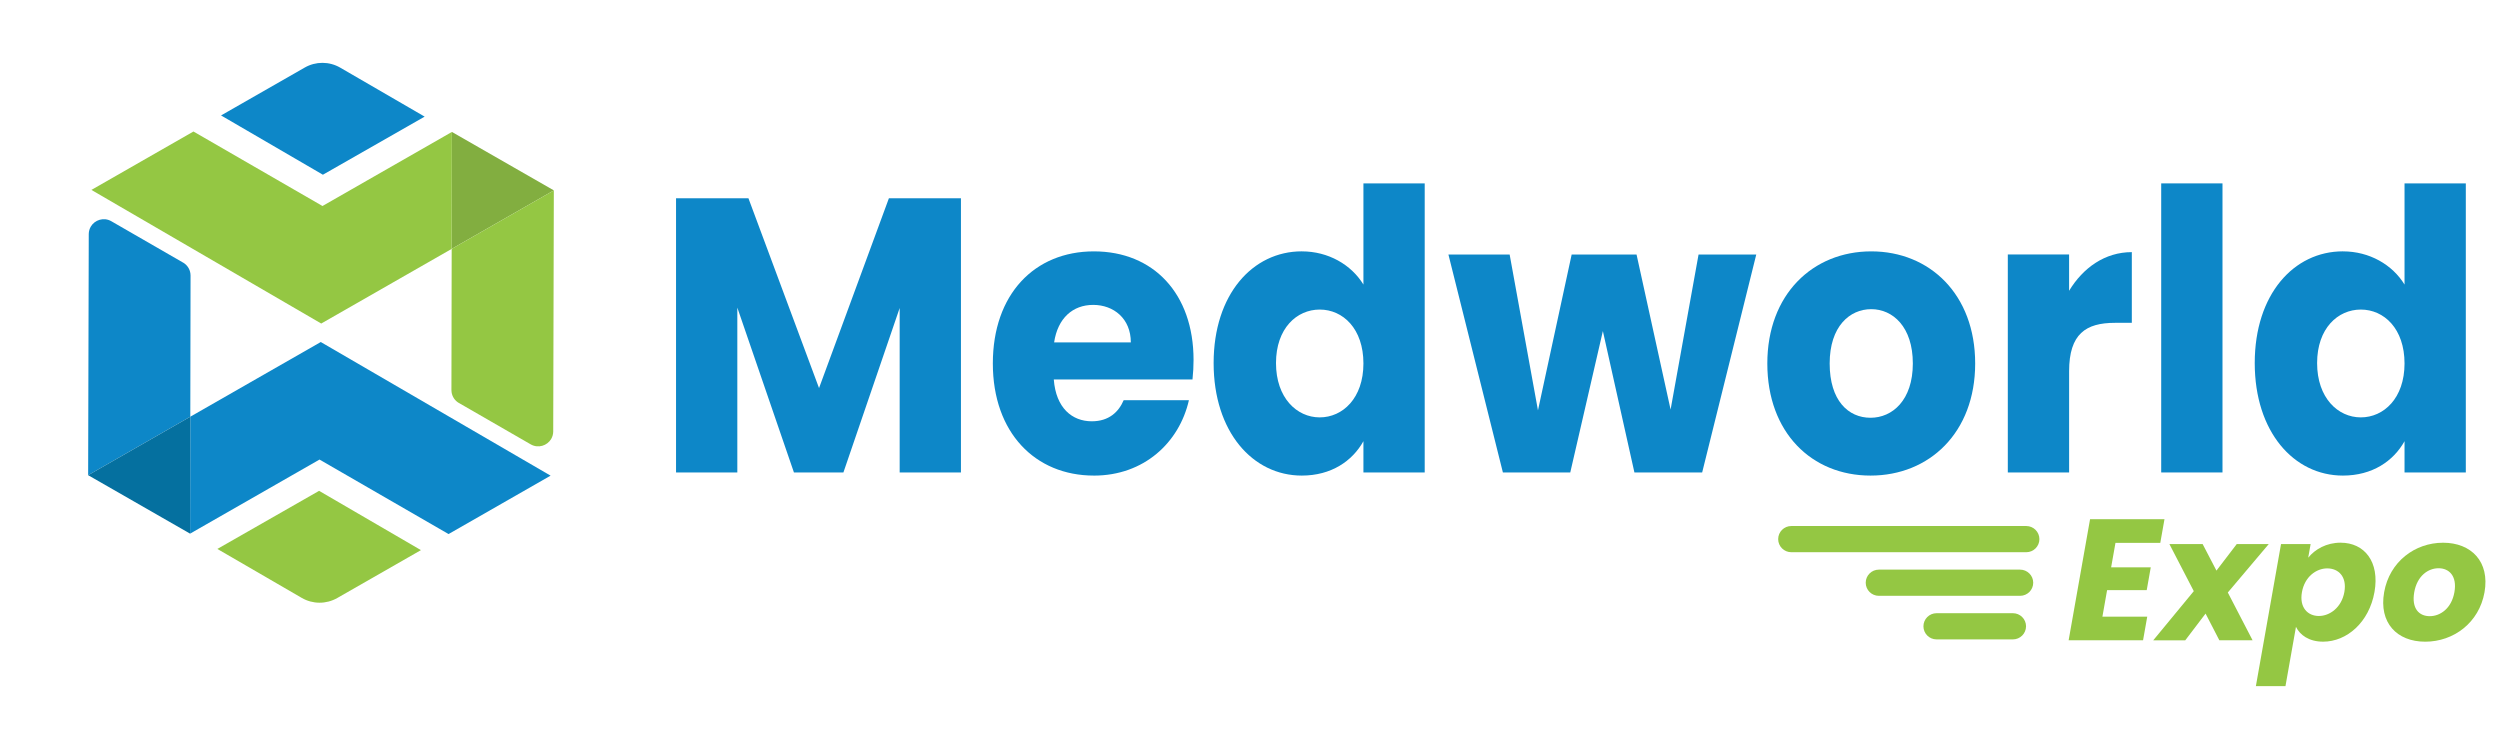 <svg width="257" height="77" viewBox="0 0 257 77" fill="none" xmlns="http://www.w3.org/2000/svg">
<g clip-path="url(#clip0_65_1339)">
<path d="M46.456 13.563L46.432 25.584L56.936 19.572L46.456 13.563Z" fill="#82AE40"/>
<path d="M69.497 20.379H76.938L84.197 39.894L91.38 20.379H98.785V48.57H92.486V31.665L86.702 48.57H81.617L75.797 31.623V48.57H69.497V20.379Z" fill="#0D87C8"/>
<path d="M112.454 48.89C106.412 48.89 102.064 44.473 102.064 37.365C102.064 30.258 106.339 25.841 112.454 25.841C118.568 25.841 122.697 30.177 122.697 37.004C122.697 37.648 122.661 38.328 122.588 39.011H108.33C108.552 41.943 110.21 43.309 112.235 43.309C114.002 43.309 114.998 42.346 115.514 41.141H122.22C121.224 45.519 117.578 48.892 112.456 48.892L112.454 48.89ZM108.364 35.197H116.249C116.249 32.748 114.482 31.343 112.381 31.343C110.28 31.343 108.734 32.709 108.364 35.197Z" fill="#0D87C8"/>
<path d="M133.824 25.84C136.55 25.84 138.909 27.206 140.16 29.253V18.852H146.46V48.568H140.16V45.355C139.018 47.404 136.845 48.89 133.824 48.89C128.778 48.89 124.761 44.392 124.761 37.324C124.761 30.255 128.778 25.838 133.824 25.838V25.84ZM135.667 31.823C133.308 31.823 131.173 33.75 131.173 37.326C131.173 40.902 133.31 42.907 135.667 42.907C138.023 42.907 140.16 40.938 140.16 37.365C140.16 33.792 138.059 31.823 135.667 31.823Z" fill="#0D87C8"/>
<path d="M148.892 26.163H155.191L158.103 42.185L161.567 26.163H168.237L171.737 42.104L174.612 26.163H180.544L174.982 48.57H168.018L164.775 34.033L161.423 48.57H154.498L148.897 26.163H148.892Z" fill="#0D87C8"/>
<path d="M192.291 48.89C186.25 48.89 181.681 44.473 181.681 37.365C181.681 30.258 186.359 25.841 192.364 25.841C198.37 25.841 203.048 30.258 203.048 37.365C203.048 44.473 198.333 48.89 192.291 48.89ZM192.291 42.946C194.538 42.946 196.639 41.138 196.639 37.365C196.639 33.592 194.575 31.782 192.364 31.782C190.154 31.782 188.09 33.548 188.09 37.365C188.09 41.182 190.006 42.946 192.289 42.946H192.291Z" fill="#0D87C8"/>
<path d="M212.703 48.568H206.403V26.16H212.703V29.894C214.139 27.526 216.388 25.919 219.151 25.919V33.187H217.42C214.436 33.187 212.705 34.311 212.705 38.165V48.565L212.703 48.568Z" fill="#0D87C8"/>
<path d="M222.172 18.852H228.472V48.568H222.172V18.852Z" fill="#0D87C8"/>
<path d="M240.85 25.84C243.576 25.84 245.935 27.206 247.186 29.253V18.852H253.486V48.568H247.186V45.355C246.044 47.404 243.871 48.89 240.85 48.89C235.804 48.89 231.787 44.392 231.787 37.324C231.787 30.255 235.804 25.838 240.85 25.838V25.84ZM242.692 31.823C240.334 31.823 238.199 33.75 238.199 37.326C238.199 40.902 240.336 42.907 242.692 42.907C245.049 42.907 247.186 40.938 247.186 37.365C247.186 33.792 245.085 31.823 242.692 31.823Z" fill="#0D87C8"/>
<path d="M22.724 11.867L33.194 17.962L43.654 11.989L34.975 6.954C33.849 6.3 32.459 6.297 31.328 6.944L22.724 11.867Z" fill="#0D87C8"/>
<path d="M32.848 47.243L46.112 54.901L56.6 48.897L32.975 35.16L19.563 42.837L19.542 54.857L32.848 47.241V47.243Z" fill="#0D87C8"/>
<path d="M19.563 42.837L19.589 28.326C19.589 28.253 19.584 28.18 19.573 28.108C19.508 27.643 19.234 27.23 18.82 26.991H18.815L11.444 22.742C10.664 22.293 9.736 22.608 9.33 23.301C9.33 23.301 9.33 23.303 9.33 23.306C9.205 23.519 9.129 23.771 9.124 24.046C9.124 24.056 9.124 24.067 9.124 24.075L9.061 48.848L19.563 42.837Z" fill="#0D87C8"/>
<path d="M19.542 54.86L19.563 42.837L9.061 48.848L19.542 54.86Z" fill="#05709F"/>
<path d="M33.15 21.177L19.886 13.519L9.397 19.523L33.022 33.26L46.435 25.584L46.456 13.563L33.15 21.179V21.177Z" fill="#94C743"/>
<path d="M46.433 25.583L46.407 40.094C46.407 40.167 46.412 40.24 46.422 40.312C46.487 40.777 46.761 41.19 47.175 41.429H47.181L54.552 45.677C55.331 46.127 56.259 45.812 56.666 45.119C56.666 45.119 56.666 45.116 56.666 45.114C56.791 44.901 56.866 44.649 56.871 44.374C56.871 44.363 56.871 44.353 56.871 44.345L56.934 19.572L46.433 25.583Z" fill="#94C743"/>
<path d="M43.273 56.553L32.803 50.458L22.344 56.431L31.023 61.466C32.149 62.12 33.538 62.123 34.67 61.476L43.273 56.553Z" fill="#94C743"/>
<path d="M222.078 55.808H217.47L217.024 58.324H221.098L220.684 60.663H216.61L216.128 63.393H220.736L220.306 65.821H212.656L214.858 53.377H222.508L222.078 55.805V55.808Z" fill="#94C743"/>
<path d="M226.733 63.076L224.645 65.823H221.354L225.521 60.77L223.014 55.93H226.431L227.851 58.659L229.937 55.93H233.228L229.019 60.91L231.566 65.821H228.149L226.731 63.074L226.733 63.076Z" fill="#94C743"/>
<path d="M240.618 55.789C243.055 55.789 244.65 57.74 244.097 60.858C243.545 63.977 241.254 65.964 238.817 65.964C237.357 65.964 236.429 65.273 236.025 64.439L234.946 70.537H231.904L234.49 55.93H237.532L237.284 57.329C237.99 56.462 239.158 55.787 240.618 55.787V55.789ZM239.241 58.43C238.102 58.43 236.916 59.3 236.638 60.877C236.359 62.453 237.237 63.323 238.376 63.323C239.515 63.323 240.722 62.437 241.001 60.858C241.28 59.282 240.399 58.43 239.241 58.43Z" fill="#94C743"/>
<path d="M249.313 65.966C246.396 65.966 244.535 64.016 245.09 60.879C245.645 57.742 248.249 55.792 251.15 55.792C254.051 55.792 255.964 57.742 255.409 60.879C254.854 64.016 252.232 65.966 249.313 65.966ZM249.777 63.343C250.861 63.343 252.018 62.546 252.313 60.879C252.61 59.194 251.752 58.415 250.684 58.415C249.615 58.415 248.481 59.194 248.184 60.879C247.89 62.546 248.672 63.343 249.777 63.343Z" fill="#94C743"/>
<path d="M208.298 54.075H184.149C183.402 54.075 182.796 54.678 182.796 55.422C182.796 56.166 183.402 56.768 184.149 56.768H208.298C209.045 56.768 209.651 56.166 209.651 55.422C209.651 54.678 209.045 54.075 208.298 54.075Z" fill="#94C743"/>
<path d="M207.662 58.558H193.149C192.402 58.558 191.796 59.16 191.796 59.904C191.796 60.648 192.402 61.251 193.149 61.251H207.662C208.409 61.251 209.015 60.648 209.015 59.904C209.015 59.16 208.409 58.558 207.662 58.558Z" fill="#94C743"/>
<path d="M206.924 63.037H199.082C198.334 63.037 197.729 63.64 197.729 64.383C197.729 65.127 198.334 65.73 199.082 65.73H206.924C207.671 65.73 208.277 65.127 208.277 64.383C208.277 63.64 207.671 63.037 206.924 63.037Z" fill="#94C743"/>
</g>
<defs>
<clipPath id="clip0_65_1339">
<rect width="252.517" height="64.078" fill="white" transform="translate(2.988 6.461)"/>
</clipPath>
</defs>
</svg>
